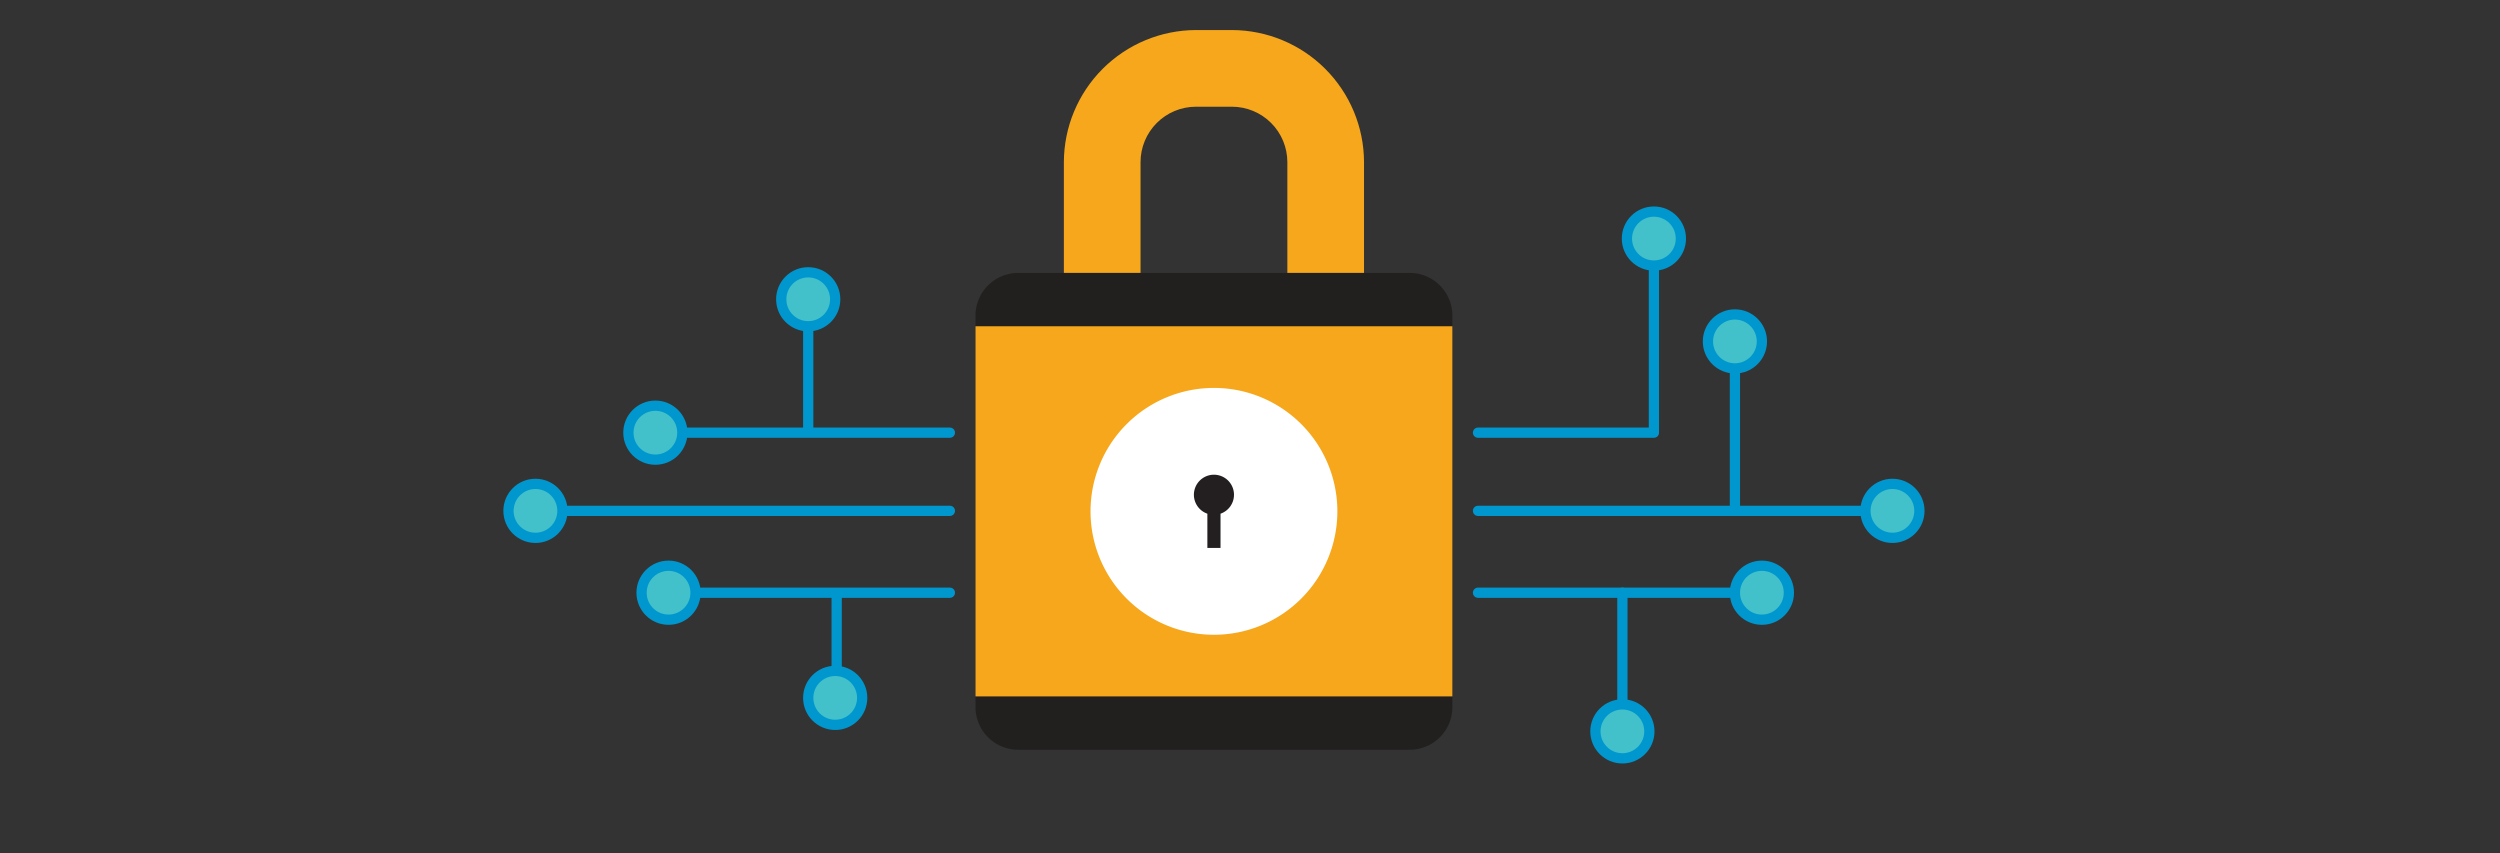 <svg height="284" viewBox="0 0 832 284" width="832" xmlns="http://www.w3.org/2000/svg" xmlns:xlink="http://www.w3.org/1999/xlink"><rect x="0" y="0" width="832" height="284" fill="#333333" stroke="none"/><clipPath id="a"><path d="m0 0h472.967v244.086h-472.967z"/></clipPath><clipPath id="b"><path d="m230.485 0a44.075 44.075 0 0 0 -43.947 43.946v36.875h25.517v-36.874a18.451 18.451 0 0 1 18.429-18.43h12a18.452 18.452 0 0 1 18.43 18.43v36.874h25.517v-36.874a44.075 44.075 0 0 0 -43.949-43.947z"/></clipPath><linearGradient id="c" gradientUnits="objectBoundingBox" x1="-1.867" x2="-1.857" y1="3.02" y2="3.02"><stop offset="0" stop-color="#d86432"/><stop offset=".116" stop-color="#e1782a"/><stop offset=".273" stop-color="#ea8d23"/><stop offset=".45" stop-color="#f19b1e"/><stop offset=".661" stop-color="#f4a41b"/><stop offset="1" stop-color="#f6a71b"/></linearGradient><g clip-path="url(#a)" transform="translate(167.517 10)"><path d="m301.659 239.524h-130.351a14.217 14.217 0 0 1 -14.176-14.176v-130.348a14.217 14.217 0 0 1 14.176-14.176h130.351a14.217 14.217 0 0 1 14.176 14.176v130.348a14.217 14.217 0 0 1 -14.176 14.176" fill="#221f1f"/><path d="m0 0h158.703v123.184h-158.703z" fill="#f6a71b" transform="translate(157.132 98.58)"/></g><g clip-path="url(#b)" transform="translate(167.517 10)"><path d="m0 0h99.891v80.82h-99.891z" fill="url(#c)" transform="translate(186.538 .001)"/></g><g clip-path="url(#a)" transform="translate(167.517 10)"><path d="m277.56 160.172a41.076 41.076 0 1 1 -41.076-41.072 41.076 41.076 0 0 1 41.076 41.076" fill="#fff"/><path d="m243.155 154.658a6.671 6.671 0 1 0 -8.86 6.3v11.4h4.378v-11.4a6.668 6.668 0 0 0 4.482-6.3" fill="#231f20"/><g fill="none" stroke="#0097ce" stroke-linejoin="round" stroke-width="3.412"><path d="m324.365 133.993h58.535v-55.618" stroke-linecap="round"/><path d="m0 0h128.938" stroke-linecap="round" transform="translate(324.365 160.012)"/><path d="m0 46.534v-46.534" stroke-linecap="round" transform="translate(409.864 113.478)"/><path d="m0 0v37.167" stroke-linecap="round" transform="translate(372.416 187.255)"/><path d="m0 0h85.499" stroke-linecap="round" transform="translate(324.365 187.255)"/><path d="m0 0h128.938" stroke-linecap="round" transform="translate(19.664 160.012)"/><path d="m0 0h83.843" stroke-linecap="round" transform="translate(64.759 187.255)"/><path d="m0 35.413v-35.413" transform="translate(101.459 98.58)"/><path d="m89.031 0h-89.031" stroke-linecap="round" transform="translate(59.571 133.993)"/><path d="m0 0v26.764" transform="translate(110.924 187.255)"/></g><path d="m19.664 160.012a8.979 8.979 0 1 1 -8.979-8.979 8.979 8.979 0 0 1 8.979 8.979" fill="#42c1ca"/><circle cx="8.979" cy="8.979" fill="none" r="8.979" stroke="#0097ce" stroke-linecap="round" stroke-linejoin="round" stroke-width="3.412" transform="translate(1.706 151.033)"/><path d="m471.261 160.012a8.979 8.979 0 1 1 -8.979-8.979 8.979 8.979 0 0 1 8.979 8.979" fill="#42c1ca"/><circle cx="8.979" cy="8.979" fill="none" r="8.979" stroke="#0097ce" stroke-linecap="round" stroke-linejoin="round" stroke-width="3.412" transform="translate(453.303 151.033)"/><path d="m391.88 69.4a8.979 8.979 0 1 1 -8.979-8.979 8.979 8.979 0 0 1 8.979 8.979" fill="#42c1ca"/><circle cx="8.979" cy="8.979" fill="none" r="8.979" stroke="#0097ce" stroke-linecap="round" stroke-linejoin="round" stroke-width="3.412" transform="translate(373.922 60.417)"/><path d="m110.437 89.6a8.979 8.979 0 1 1 -8.979-8.979 8.979 8.979 0 0 1 8.979 8.979" fill="#42c1ca"/><circle cx="8.979" cy="8.979" fill="none" r="8.979" stroke="#0097ce" stroke-linecap="round" stroke-linejoin="round" stroke-width="3.412" transform="translate(92.479 80.622)"/><path d="m59.571 133.993a8.979 8.979 0 1 1 -8.979-8.979 8.979 8.979 0 0 1 8.979 8.979" fill="#42c1ca"/><circle cx="8.979" cy="8.979" fill="none" r="8.979" stroke="#0097ce" stroke-linecap="round" stroke-linejoin="round" stroke-width="3.412" transform="translate(41.613 125.014)"/><path d="m418.842 103.625a8.979 8.979 0 1 1 -8.979-8.979 8.979 8.979 0 0 1 8.979 8.979" fill="#42c1ca"/><circle cx="8.979" cy="8.979" fill="none" r="8.979" stroke="#0097ce" stroke-linecap="round" stroke-linejoin="round" stroke-width="3.412" transform="translate(400.884 94.646)"/><path d="m427.821 187.255a8.979 8.979 0 1 1 -8.979-8.979 8.979 8.979 0 0 1 8.979 8.979" fill="#42c1ca"/><circle cx="8.979" cy="8.979" fill="none" r="8.979" stroke="#0097ce" stroke-linecap="round" stroke-linejoin="round" stroke-width="3.412" transform="translate(409.863 178.276)"/><path d="m63.957 187.255a8.979 8.979 0 1 1 -8.979-8.979 8.979 8.979 0 0 1 8.979 8.979" fill="#42c1ca"/><circle cx="8.979" cy="8.979" fill="none" r="8.979" stroke="#0097ce" stroke-linecap="round" stroke-linejoin="round" stroke-width="3.412" transform="translate(45.999 178.276)"/><path d="m119.416 222.252a8.979 8.979 0 1 1 -8.979-8.979 8.979 8.979 0 0 1 8.979 8.979" fill="#42c1ca"/><circle cx="8.979" cy="8.979" fill="none" r="8.979" stroke="#0097ce" stroke-linecap="round" stroke-linejoin="round" stroke-width="3.412" transform="translate(101.458 213.273)"/><path d="m381.395 233.4a8.979 8.979 0 1 1 -8.98-8.979 8.98 8.98 0 0 1 8.98 8.979" fill="#42c1ca"/><circle cx="8.979" cy="8.979" fill="none" r="8.979" stroke="#0097ce" stroke-linecap="round" stroke-linejoin="round" stroke-width="3.412" transform="translate(363.436 224.422)"/></g><path d="m0 0h832v284h-832z" fill="none"/></svg>